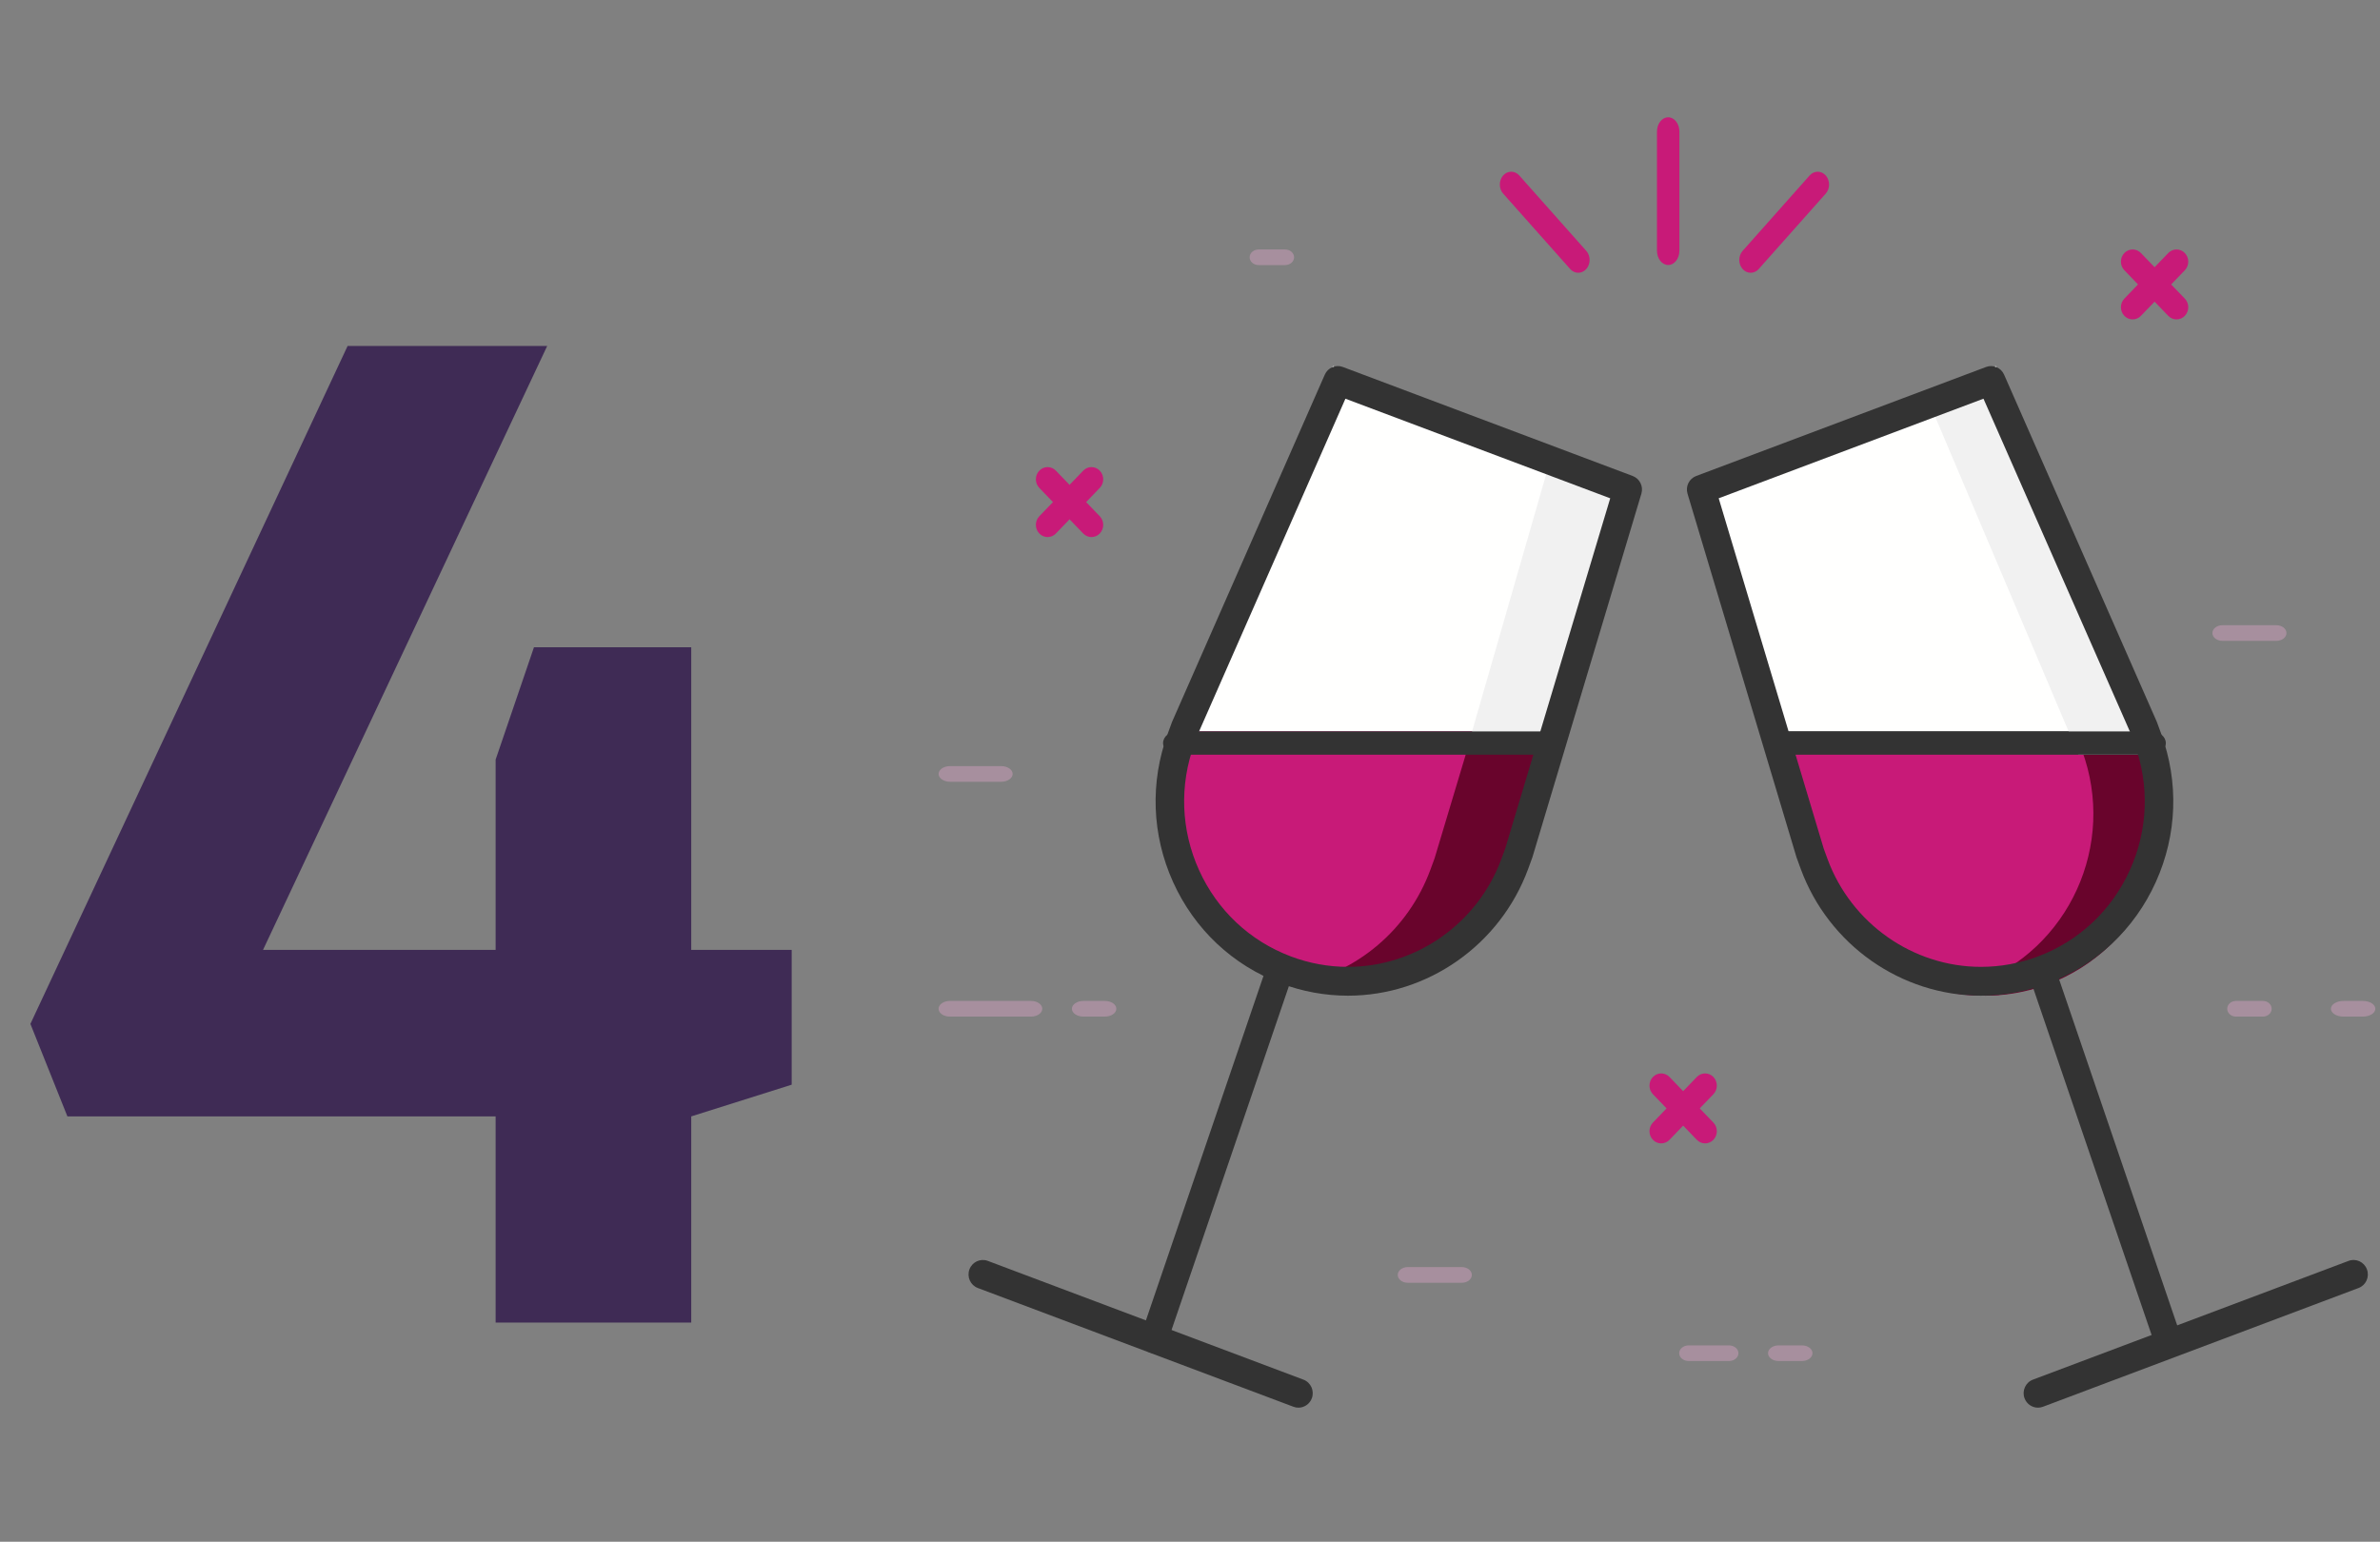<svg xmlns="http://www.w3.org/2000/svg" fill="none" viewBox="0 0 142 92" height="92" width="142">
<rect x="0" y="0" width="142" height="92" fill="#808080" stroke="none"/>
<path fill="#3F2B55" d="M29.571 78.921V66.619H4.022L1.814 61.099L20.739 20.646H32.647L15.693 56.683H29.571V45.328L31.858 38.625H41.242V56.683H47.235V64.727L41.242 66.619V78.921H29.571Z"></path>
<path fill="#C81A78" d="M65.123 32.048C64.944 32.048 64.765 31.977 64.628 31.835L62.009 29.114C61.736 28.831 61.736 28.37 62.009 28.087C62.283 27.802 62.725 27.802 62.999 28.087L65.617 30.807C65.891 31.091 65.891 31.552 65.617 31.835C65.481 31.977 65.302 32.048 65.123 32.048" clip-rule="evenodd" fill-rule="evenodd"></path>
<path fill="#C81A78" d="M62.504 32.048C62.325 32.048 62.146 31.977 62.009 31.835C61.736 31.552 61.736 31.091 62.009 30.807L64.628 28.087C64.901 27.802 65.344 27.802 65.617 28.087C65.891 28.37 65.891 28.831 65.617 29.114L62.999 31.835C62.862 31.977 62.683 32.048 62.504 32.048" clip-rule="evenodd" fill-rule="evenodd"></path>
<path fill="#C81A78" d="M129.86 19.06C129.682 19.06 129.502 18.989 129.366 18.847L126.747 16.127C126.474 15.843 126.474 15.383 126.747 15.099C127.021 14.815 127.463 14.815 127.736 15.099L130.355 17.82C130.629 18.103 130.629 18.564 130.355 18.847C130.219 18.989 130.04 19.06 129.86 19.06" clip-rule="evenodd" fill-rule="evenodd"></path>
<path fill="#C81A78" d="M127.242 19.06C127.062 19.06 126.883 18.989 126.747 18.847C126.474 18.564 126.474 18.103 126.747 17.82L129.366 15.099C129.639 14.815 130.082 14.815 130.355 15.099C130.629 15.383 130.629 15.843 130.355 16.127L127.736 18.847C127.6 18.989 127.42 19.06 127.242 19.06" clip-rule="evenodd" fill-rule="evenodd"></path>
<path fill="#C81A78" d="M101.733 68.229C101.554 68.229 101.375 68.158 101.238 68.016L98.619 65.295C98.346 65.012 98.346 64.551 98.619 64.267C98.893 63.983 99.335 63.983 99.609 64.267L102.228 66.988C102.501 67.272 102.501 67.732 102.228 68.016C102.091 68.158 101.912 68.229 101.733 68.229" clip-rule="evenodd" fill-rule="evenodd"></path>
<path fill="#C81A78" d="M99.114 68.229C98.935 68.229 98.756 68.158 98.619 68.016C98.346 67.732 98.346 67.272 98.619 66.988L101.238 64.267C101.512 63.983 101.954 63.983 102.228 64.267C102.501 64.551 102.501 65.012 102.228 65.295L99.609 68.016C99.472 68.158 99.293 68.229 99.114 68.229" clip-rule="evenodd" fill-rule="evenodd"></path>
<path fill="#C81A78" d="M92.164 43.658L89.95 51.212L89.711 51.882C87.69 57.498 81.654 60.358 76.226 58.267C70.799 56.177 68.035 49.93 70.055 44.314L70.294 43.645H92.122L92.164 43.658" clip-rule="evenodd" fill-rule="evenodd"></path>
<path fill="#69042C" d="M92.121 43.645H87.819L87.862 43.658L85.595 51.212L85.35 51.882C84.008 55.523 80.938 58.003 77.431 58.73C82.532 59.793 87.778 56.968 89.652 51.882L89.897 51.212L92.164 43.658L92.121 43.645" clip-rule="evenodd" fill-rule="evenodd"></path>
<path fill="#C81A78" d="M128.113 44.778C130.134 50.394 127.369 56.64 121.941 58.731C116.513 60.822 110.475 57.962 108.454 52.346L108.214 51.676L106.005 44.126L106.055 44.108H127.874L128.113 44.778" clip-rule="evenodd" fill-rule="evenodd"></path>
<path fill="#69042C" d="M128.54 44.778L128.294 44.108H123.972L124.218 44.778C126.298 50.395 123.454 56.642 117.87 58.733C117.342 58.931 116.809 59.083 116.273 59.194C118.186 59.589 120.227 59.468 122.192 58.733C127.776 56.642 130.62 50.395 128.54 44.778" clip-rule="evenodd" fill-rule="evenodd"></path>
<path fill="#FFFFFE" d="M119.088 21.843L128.328 43.627H105.916L105.865 43.645L101.54 28.688L119.088 21.843" clip-rule="evenodd" fill-rule="evenodd"></path>
<path fill="#E8F5F4" d="M105.117 43.663L105.171 43.645H105.112L105.117 43.663" clip-rule="evenodd" fill-rule="evenodd"></path>
<path fill="#F1F1F1" d="M119.085 23.235L115.381 24.68L124.011 45.036H128.328L119.085 23.235" clip-rule="evenodd" fill-rule="evenodd"></path>
<path fill="#FFFFFE" d="M97.075 28.689L92.755 43.645L92.712 43.631H70.287L79.527 21.843L97.075 28.689" clip-rule="evenodd" fill-rule="evenodd"></path>
<path fill="#F1F1F1" d="M92.374 27.873L87.7 44.095H91.895L91.937 44.108L96.182 29.364L92.374 27.873" clip-rule="evenodd" fill-rule="evenodd"></path>
<path fill="#333333" d="M68.863 80.753C68.769 80.753 68.674 80.736 68.581 80.698C68.163 80.528 67.95 80.021 68.106 79.565L75.419 58.134C75.574 57.679 76.038 57.446 76.458 57.616C76.876 57.786 77.089 58.293 76.933 58.749L69.62 80.179C69.499 80.534 69.191 80.753 68.863 80.753" clip-rule="evenodd" fill-rule="evenodd"></path>
<path fill="#333333" d="M77.469 84C77.37 84 77.27 83.983 77.172 83.946L58.342 76.86C57.9 76.694 57.675 76.197 57.84 75.75C58.004 75.303 58.496 75.074 58.938 75.242L77.767 82.327C78.209 82.493 78.434 82.991 78.27 83.437C78.142 83.785 77.816 84 77.469 84" clip-rule="evenodd" fill-rule="evenodd"></path>
<path fill="#333333" d="M71.502 43.735L71.269 44.371C70.359 46.845 70.455 49.527 71.541 51.926C72.627 54.324 74.572 56.152 77.017 57.072C78.115 57.486 79.261 57.695 80.422 57.695C80.422 57.695 80.423 57.695 80.423 57.695C84.481 57.695 88.16 55.11 89.577 51.261L89.811 50.624L96.071 29.735L80.273 23.792L71.502 43.735ZM80.423 59.416C80.422 59.416 80.423 59.416 80.422 59.416C79.058 59.415 77.712 59.169 76.424 58.684C73.552 57.604 71.269 55.458 69.994 52.642C68.719 49.825 68.605 46.676 69.674 43.773L69.916 43.113C69.922 43.095 69.929 43.078 69.936 43.062L79.043 22.355C79.226 21.939 79.696 21.739 80.118 21.898L97.414 28.404C97.835 28.563 98.062 29.025 97.931 29.46L91.432 51.148C91.427 51.164 91.421 51.181 91.415 51.197L91.173 51.859C89.508 56.38 85.188 59.416 80.423 59.416Z" clip-rule="evenodd" fill-rule="evenodd"></path>
<path fill="#333333" d="M129.306 80.753C128.978 80.753 128.67 80.534 128.549 80.179L121.236 58.749C121.08 58.293 121.293 57.786 121.711 57.616C122.129 57.446 122.595 57.678 122.75 58.134L130.063 79.565C130.219 80.021 130.006 80.528 129.588 80.698C129.495 80.736 129.4 80.753 129.306 80.753" clip-rule="evenodd" fill-rule="evenodd"></path>
<path fill="#333333" d="M121.592 84C121.246 84 120.92 83.785 120.791 83.437C120.627 82.991 120.852 82.493 121.294 82.327L140.123 75.242C140.565 75.074 141.057 75.302 141.221 75.75C141.386 76.197 141.162 76.694 140.719 76.86L121.89 83.946C121.792 83.983 121.691 84 121.592 84" clip-rule="evenodd" fill-rule="evenodd"></path>
<path fill="#333333" d="M108.805 50.624L109.038 51.263C110.454 55.109 114.134 57.695 118.193 57.695C119.354 57.695 120.499 57.486 121.598 57.072C124.043 56.152 125.988 54.324 127.074 51.926C128.16 49.527 128.257 46.845 127.346 44.373L127.113 43.735L118.342 23.791L102.544 29.734L108.805 50.624ZM118.193 59.416C113.427 59.416 109.107 56.38 107.443 51.861L107.2 51.196C107.194 51.18 107.189 51.164 107.183 51.147L100.684 29.459C100.553 29.025 100.78 28.562 101.201 28.404L118.497 21.898C118.919 21.74 119.389 21.939 119.571 22.354L128.679 43.062C128.686 43.078 128.693 43.095 128.699 43.113L128.941 43.775C130.009 46.676 129.896 49.825 128.621 52.642C127.346 55.458 125.063 57.604 122.191 58.684C120.903 59.17 119.557 59.416 118.193 59.416Z" clip-rule="evenodd" fill-rule="evenodd"></path>
<path fill="#333333" d="M92.211 45.036H70.24C69.773 45.036 69.394 44.725 69.394 44.341C69.394 43.956 69.773 43.645 70.24 43.645H92.211C92.678 43.645 93.057 43.956 93.057 44.341C93.057 44.725 92.678 45.036 92.211 45.036" clip-rule="evenodd" fill-rule="evenodd"></path>
<path fill="#333333" d="M128.379 45.036H106.404C105.937 45.036 105.558 44.725 105.558 44.341C105.558 43.956 105.937 43.645 106.404 43.645H128.371C128.838 43.645 129.221 43.956 129.221 44.341C129.221 44.725 128.846 45.036 128.379 45.036" clip-rule="evenodd" fill-rule="evenodd"></path>
<path fill="#C81A78" d="M99.531 15.813C99.161 15.813 98.861 15.431 98.861 14.959V7.854C98.861 7.382 99.161 7 99.531 7C99.9 7 100.2 7.382 100.2 7.854V14.959C100.2 15.431 99.9 15.813 99.531 15.813" clip-rule="evenodd" fill-rule="evenodd"></path>
<path fill="#C81A78" d="M104.452 16.277C104.278 16.277 104.104 16.203 103.972 16.053C103.706 15.754 103.706 15.27 103.972 14.971L107.969 10.471C108.235 10.172 108.666 10.172 108.931 10.471C109.196 10.77 109.196 11.255 108.931 11.553L104.933 16.053C104.801 16.203 104.626 16.277 104.452 16.277Z" clip-rule="evenodd" fill-rule="evenodd"></path>
<path fill="#C81A78" d="M94.163 16.277C93.989 16.277 93.815 16.203 93.682 16.053L89.684 11.553C89.419 11.255 89.419 10.77 89.684 10.471C89.949 10.172 90.381 10.172 90.646 10.471L94.644 14.971C94.909 15.27 94.909 15.754 94.644 16.053C94.511 16.203 94.337 16.277 94.163 16.277" clip-rule="evenodd" fill-rule="evenodd"></path>
<path fill="#A78F9E" d="M75.101 15.82H76.667C76.967 15.82 77.21 15.611 77.21 15.353C77.21 15.095 76.967 14.886 76.667 14.886H75.101C74.801 14.886 74.558 15.095 74.558 15.353C74.558 15.611 74.801 15.82 75.101 15.82ZM135.817 38.242H132.604C132.271 38.242 132.001 38.033 132.001 37.775C132.001 37.517 132.271 37.308 132.604 37.308H135.817C136.15 37.308 136.42 37.517 136.42 37.775C136.42 38.033 136.15 38.242 135.817 38.242ZM56.686 46.65H59.733C60.112 46.65 60.419 46.441 60.419 46.183C60.419 45.925 60.112 45.716 59.733 45.716H56.686C56.307 45.716 56 45.925 56 46.183C56 46.441 56.307 46.65 56.686 46.65ZM64.639 60.663H65.92C66.299 60.663 66.605 60.455 66.605 60.196C66.605 59.938 66.299 59.729 65.92 59.729H64.639C64.261 59.729 63.954 59.938 63.954 60.196C63.954 60.455 64.261 60.663 64.639 60.663ZM61.519 60.663H56.667C56.299 60.663 56 60.455 56 60.196C56 59.938 56.299 59.729 56.667 59.729H61.519C61.888 59.729 62.186 59.938 62.186 60.196C62.186 60.455 61.888 60.663 61.519 60.663ZM83.986 76.546H87.224C87.55 76.546 87.815 76.337 87.815 76.079C87.815 75.821 87.55 75.612 87.224 75.612H83.986C83.66 75.612 83.396 75.821 83.396 76.079C83.396 76.337 83.66 76.546 83.986 76.546ZM103.154 81.217H100.754C100.441 81.217 100.187 81.008 100.187 80.75C100.187 80.492 100.441 80.283 100.754 80.283H103.154C103.468 80.283 103.722 80.492 103.722 80.75C103.722 81.008 103.468 81.217 103.154 81.217ZM106.118 81.217H107.511C107.859 81.217 108.14 81.008 108.14 80.75C108.14 80.492 107.859 80.283 107.511 80.283H106.118C105.771 80.283 105.489 80.492 105.489 80.75C105.489 81.008 105.771 81.217 106.118 81.217ZM135.017 60.663H133.404C133.117 60.663 132.885 60.455 132.885 60.196C132.885 59.938 133.117 59.729 133.404 59.729H135.017C135.304 59.729 135.536 59.938 135.536 60.196C135.536 60.455 135.304 60.663 135.017 60.663ZM139.817 60.663H140.976C141.388 60.663 141.722 60.455 141.722 60.196C141.722 59.938 141.388 59.729 140.976 59.729H139.817C139.405 59.729 139.071 59.938 139.071 60.196C139.071 60.455 139.405 60.663 139.817 60.663Z" clip-rule="evenodd" fill-rule="evenodd"></path>
</svg>
